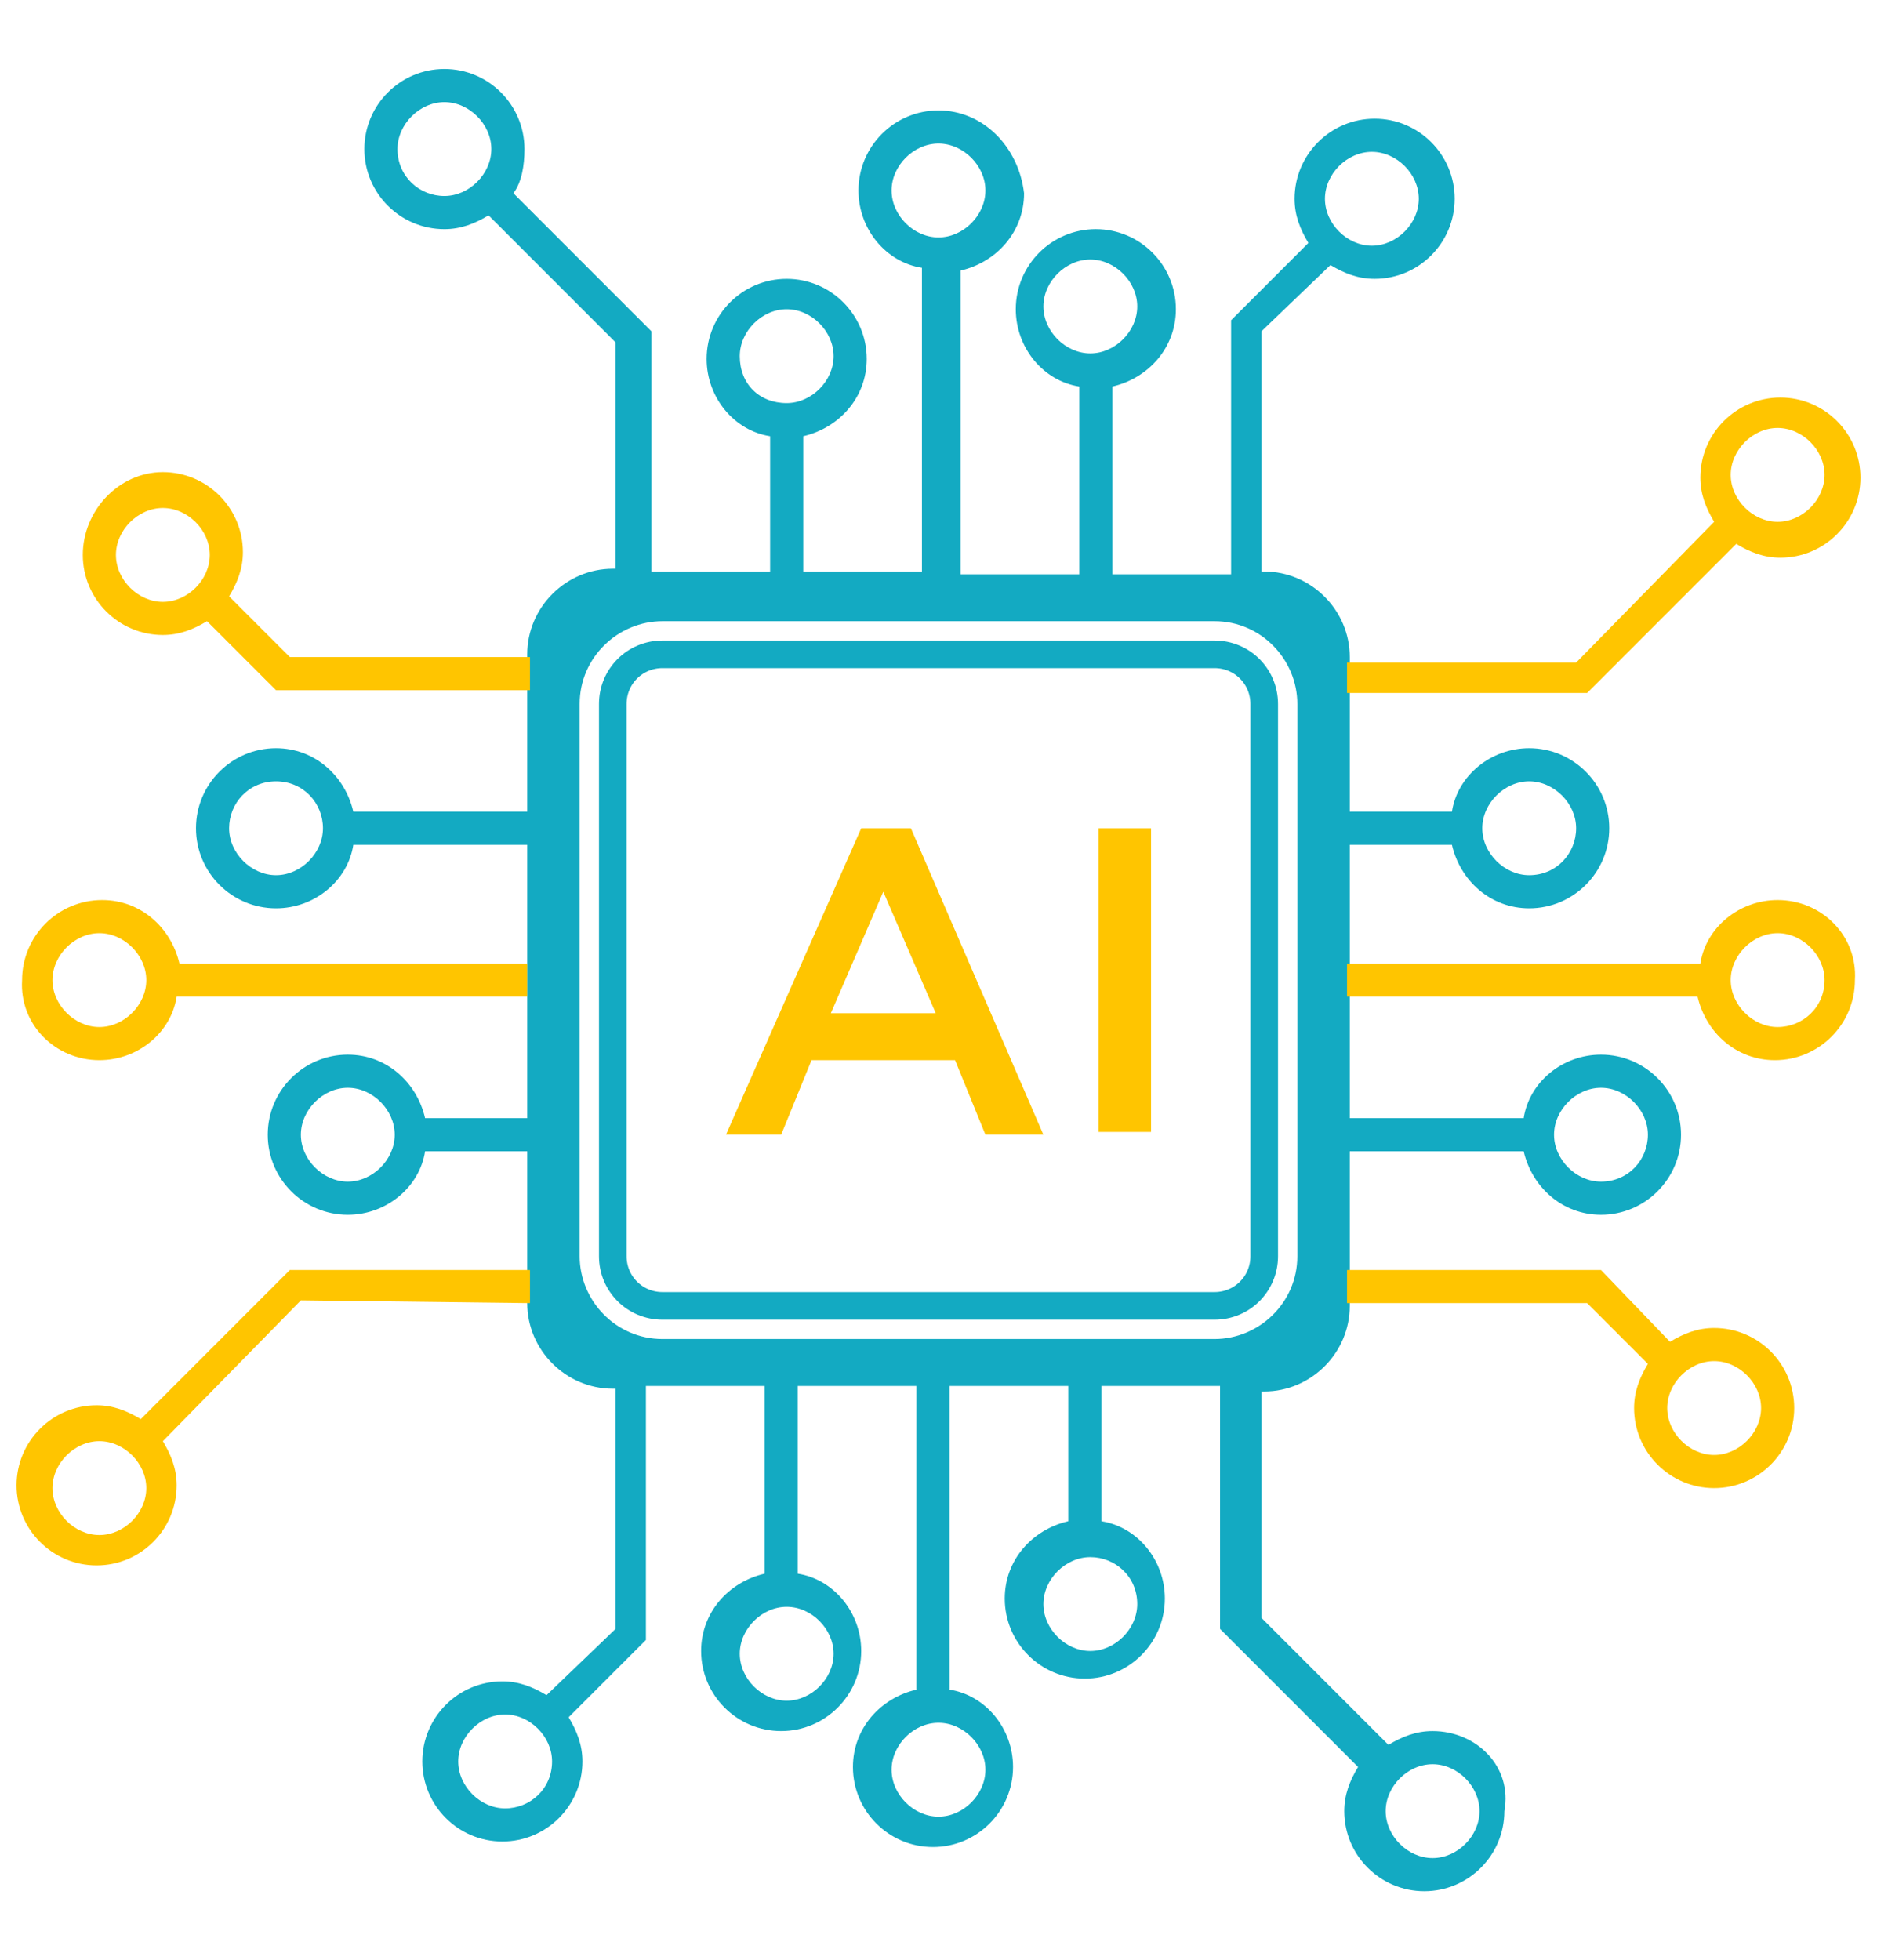 <?xml version="1.0" encoding="utf-8"?>
<!-- Generator: Adobe Illustrator 28.1.0, SVG Export Plug-In . SVG Version: 6.00 Build 0)  -->
<svg version="1.1" id="レイヤー_1" xmlns="http://www.w3.org/2000/svg" xmlns:xlink="http://www.w3.org/1999/xlink" x="0px"
	 y="0px" viewBox="0 0 68 71" style="enable-background:new 0 0 68 71;" xml:space="preserve">
<style type="text/css">
	.st0{fill:#13AAC2;}
	.st1{fill:#FFC500;}
	.st2{fill:none;stroke:#13AAC2;stroke-miterlimit:10;}
</style>
<g>
	<path class="st0" d="M51.9,62.7c-0.6,0-1.1,0.2-1.6,0.5l-4.6-4.6v-8.2h0.1c1.7,0,3.1-1.4,3.1-3.1V23.8c0-1.7-1.4-3.1-3.1-3.1h-0.1
		V12l2.5-2.4c0.5,0.3,1,0.5,1.6,0.5c1.6,0,2.9-1.3,2.9-2.9s-1.3-2.9-2.9-2.9s-2.9,1.3-2.9,2.9c0,0.6,0.2,1.1,0.5,1.6l-2.8,2.8v9.2
		h-4.3V14c1.3-0.3,2.3-1.4,2.3-2.8c0-1.6-1.3-2.9-2.9-2.9s-2.9,1.3-2.9,2.9c0,1.4,1,2.6,2.3,2.8v6.8h-4.3v-11
		c1.3-0.3,2.3-1.4,2.3-2.8c-0.2-1.7-1.5-3-3.1-3s-2.9,1.3-2.9,2.9c0,1.4,1,2.6,2.3,2.8v11h-4.3v-4.9c1.3-0.3,2.3-1.4,2.3-2.8
		c0-1.6-1.3-2.9-2.9-2.9s-2.9,1.3-2.9,2.9c0,1.4,1,2.6,2.3,2.8v4.9h-4.3V12l-5-5C18.9,6.6,19,6,19,5.4c0-1.6-1.3-2.9-2.9-2.9
		s-2.9,1.3-2.9,2.9s1.3,2.9,2.9,2.9c0.6,0,1.1-0.2,1.6-0.5l4.6,4.6v8.2h-0.1c-1.7,0-3.1,1.4-3.1,3.1v23.5c0,1.7,1.4,3.1,3.1,3.1h0.1
		V59l-2.5,2.4c-0.5-0.3-1-0.5-1.6-0.5c-1.6,0-2.9,1.3-2.9,2.9c0,1.6,1.3,2.9,2.9,2.9s2.9-1.3,2.9-2.9c0-0.6-0.2-1.1-0.5-1.6l2.8-2.8
		v-9.2h4.3V57c-1.3,0.3-2.3,1.4-2.3,2.8c0,1.6,1.3,2.9,2.9,2.9s2.9-1.3,2.9-2.9c0-1.4-1-2.6-2.3-2.8v-6.8h4.3v11
		c-1.3,0.3-2.3,1.4-2.3,2.8c0,1.6,1.3,2.9,2.9,2.9s2.9-1.3,2.9-2.9c0-1.4-1-2.6-2.3-2.8v-11h4.3v4.9c-1.3,0.3-2.3,1.4-2.3,2.8
		c0,1.6,1.3,2.9,2.9,2.9s2.9-1.3,2.9-2.9c0-1.4-1-2.6-2.3-2.8v-4.9h4.3V59l5,5c-0.3,0.5-0.5,1-0.5,1.6c0,1.6,1.3,2.9,2.9,2.9
		c1.6,0,2.9-1.3,2.9-2.9C54.8,64,53.5,62.7,51.9,62.7z M49.7,5.5c0.9,0,1.7,0.8,1.7,1.7s-0.8,1.7-1.7,1.7S48,8.1,48,7.2
		S48.8,5.5,49.7,5.5z M37.8,11.1c0-0.9,0.8-1.7,1.7-1.7s1.7,0.8,1.7,1.7s-0.8,1.7-1.7,1.7S37.8,12,37.8,11.1z M32.3,6.9
		c0-0.9,0.8-1.7,1.7-1.7s1.7,0.8,1.7,1.7S34.9,8.6,34,8.6S32.3,7.8,32.3,6.9z M26.8,12.9c0-0.9,0.8-1.7,1.7-1.7
		c0.9,0,1.7,0.8,1.7,1.7s-0.8,1.7-1.7,1.7C27.5,14.6,26.8,13.9,26.8,12.9z M14.4,5.4c0-0.9,0.8-1.7,1.7-1.7c0.9,0,1.7,0.8,1.7,1.7
		S17,7.1,16.1,7.1S14.4,6.4,14.4,5.4z M18.3,65.5c-0.9,0-1.7-0.8-1.7-1.7c0-0.9,0.8-1.7,1.7-1.7s1.7,0.8,1.7,1.7
		C20,64.8,19.2,65.5,18.3,65.5z M30.2,59.9c0,0.9-0.8,1.7-1.7,1.7c-0.9,0-1.7-0.8-1.7-1.7s0.8-1.7,1.7-1.7
		C29.4,58.2,30.2,59,30.2,59.9z M35.7,64.1c0,0.9-0.8,1.7-1.7,1.7s-1.7-0.8-1.7-1.7c0-0.9,0.8-1.7,1.7-1.7S35.7,63.2,35.7,64.1z
		 M41.2,58.1c0,0.9-0.8,1.7-1.7,1.7s-1.7-0.8-1.7-1.7s0.8-1.7,1.7-1.7S41.2,57.1,41.2,58.1z M24,48.5c-1.7,0-3-1.4-3-3v-20
		c0-1.7,1.4-3,3-3h20c1.7,0,3,1.4,3,3v20c0,1.7-1.4,3-3,3H24z M51.9,67.3c-0.9,0-1.7-0.8-1.7-1.7c0-0.9,0.8-1.7,1.7-1.7
		s1.7,0.8,1.7,1.7C53.6,66.5,52.8,67.3,51.9,67.3z"/>
	<path class="st1" d="M62.1,48.1c-0.6,0-1.1,0.2-1.6,0.5L58,46h-9.2v1.2h8.7l2.2,2.2c-0.3,0.5-0.5,1-0.5,1.6c0,1.6,1.3,2.9,2.9,2.9
		S65,52.6,65,51S63.7,48.1,62.1,48.1z M62.1,52.7c-0.9,0-1.7-0.8-1.7-1.7s0.8-1.7,1.7-1.7s1.7,0.8,1.7,1.7S63,52.7,62.1,52.7z"/>
	<path class="st1" d="M64.4,32.6c-1.4,0-2.6,1-2.8,2.3H48.8v1.2h12.7c0.3,1.3,1.4,2.3,2.8,2.3c1.6,0,2.9-1.3,2.9-2.9
		C67.3,33.9,66,32.6,64.4,32.6z M64.4,37.2c-0.9,0-1.7-0.8-1.7-1.7s0.8-1.7,1.7-1.7s1.7,0.8,1.7,1.7C66.1,36.5,65.3,37.2,64.4,37.2z
		"/>
	<path class="st0" d="M58,44c1.6,0,2.9-1.3,2.9-2.9c0-1.6-1.3-2.9-2.9-2.9c-1.4,0-2.6,1-2.8,2.3h-6.4v1.2h6.4C55.5,43,56.6,44,58,44
		z M58,39.4c0.9,0,1.7,0.8,1.7,1.7S59,42.8,58,42.8c-0.9,0-1.7-0.8-1.7-1.7S57.1,39.4,58,39.4z"/>
	<path class="st0" d="M55.4,27.1c-1.4,0-2.6,1-2.8,2.3h-3.8v1.2h3.8c0.3,1.3,1.4,2.3,2.8,2.3c1.6,0,2.9-1.3,2.9-2.9
		S57,27.1,55.4,27.1z M55.4,31.7c-0.9,0-1.7-0.8-1.7-1.7s0.8-1.7,1.7-1.7s1.7,0.8,1.7,1.7S56.4,31.7,55.4,31.7z"/>
	<path class="st1" d="M48.8,23.9v1.2h8.7l5.4-5.4c0.5,0.3,1,0.5,1.6,0.5c1.6,0,2.9-1.3,2.9-2.9s-1.3-2.9-2.9-2.9s-2.9,1.3-2.9,2.9
		c0,0.6,0.2,1.1,0.5,1.6l-5,5.1h-8.3V23.9z M64.4,15.5c0.9,0,1.7,0.8,1.7,1.7s-0.8,1.7-1.7,1.7c-0.9,0-1.7-0.8-1.7-1.7
		S63.5,15.5,64.4,15.5z"/>
	<path class="st1" d="M5.9,23c0.6,0,1.1-0.2,1.6-0.5L10,25h9.2v-1.2h-8.7l-2.2-2.2c0.3-0.5,0.5-1,0.5-1.6c0-1.6-1.3-2.9-2.9-2.9
		S3,18.5,3,20.1S4.3,23,5.9,23z M5.9,18.4c0.9,0,1.7,0.8,1.7,1.7c0,0.9-0.8,1.7-1.7,1.7S4.2,21,4.2,20.1S5,18.4,5.9,18.4z"/>
	<path class="st1" d="M3.6,38.4c1.4,0,2.6-1,2.8-2.3h12.7v-1.2H6.5c-0.3-1.3-1.4-2.3-2.8-2.3c-1.6,0-2.9,1.3-2.9,2.9
		C0.7,37.1,2,38.4,3.6,38.4z M3.6,33.8c0.9,0,1.7,0.8,1.7,1.7s-0.8,1.7-1.7,1.7s-1.7-0.8-1.7-1.7C1.9,34.6,2.7,33.8,3.6,33.8z"/>
	<path class="st0" d="M10,27.1c-1.6,0-2.9,1.3-2.9,2.9s1.3,2.9,2.9,2.9c1.4,0,2.6-1,2.8-2.3h6.4v-1.2h-6.4
		C12.5,28.1,11.4,27.1,10,27.1z M10,31.7c-0.9,0-1.7-0.8-1.7-1.7S9,28.3,10,28.3s1.7,0.8,1.7,1.7S10.9,31.7,10,31.7z"/>
	<path class="st0" d="M12.6,38.2c-1.6,0-2.9,1.3-2.9,2.9c0,1.6,1.3,2.9,2.9,2.9c1.4,0,2.6-1,2.8-2.3h3.8v-1.2h-3.8
		C15.1,39.2,14,38.2,12.6,38.2z M12.6,42.8c-0.9,0-1.7-0.8-1.7-1.7s0.8-1.7,1.7-1.7s1.7,0.8,1.7,1.7S13.5,42.8,12.6,42.8z"/>
	<path class="st1" d="M19.2,47.2V46h-8.7l-5.4,5.4c-0.5-0.3-1-0.5-1.6-0.5c-1.6,0-2.9,1.3-2.9,2.9s1.3,2.9,2.9,2.9s2.9-1.3,2.9-2.9
		c0-0.6-0.2-1.1-0.5-1.6l5-5.1L19.2,47.2L19.2,47.2z M3.6,55.6c-0.9,0-1.7-0.8-1.7-1.7s0.8-1.7,1.7-1.7s1.7,0.8,1.7,1.7
		S4.5,55.6,3.6,55.6z"/>
	<path class="st2" d="M44,23.7H24c-1,0-1.8,0.8-1.8,1.8v20c0,1,0.8,1.8,1.8,1.8h20c1,0,1.8-0.8,1.8-1.8v-20
		C45.8,24.5,45,23.7,44,23.7z"/>
	<g>
		<g>
			<path class="st1" d="M37.8,41.1h-2.1l-1.1-2.7h-5.2l-1.1,2.7h-2L31.2,30H33L37.8,41.1z M32,32.3l-1.9,4.4h3.8L32,32.3z"/>
		</g>
		<g>
			<path class="st1" d="M41.7,30v11h-1.9V30H41.7z"/>
		</g>
	</g>
</g>
</svg>
